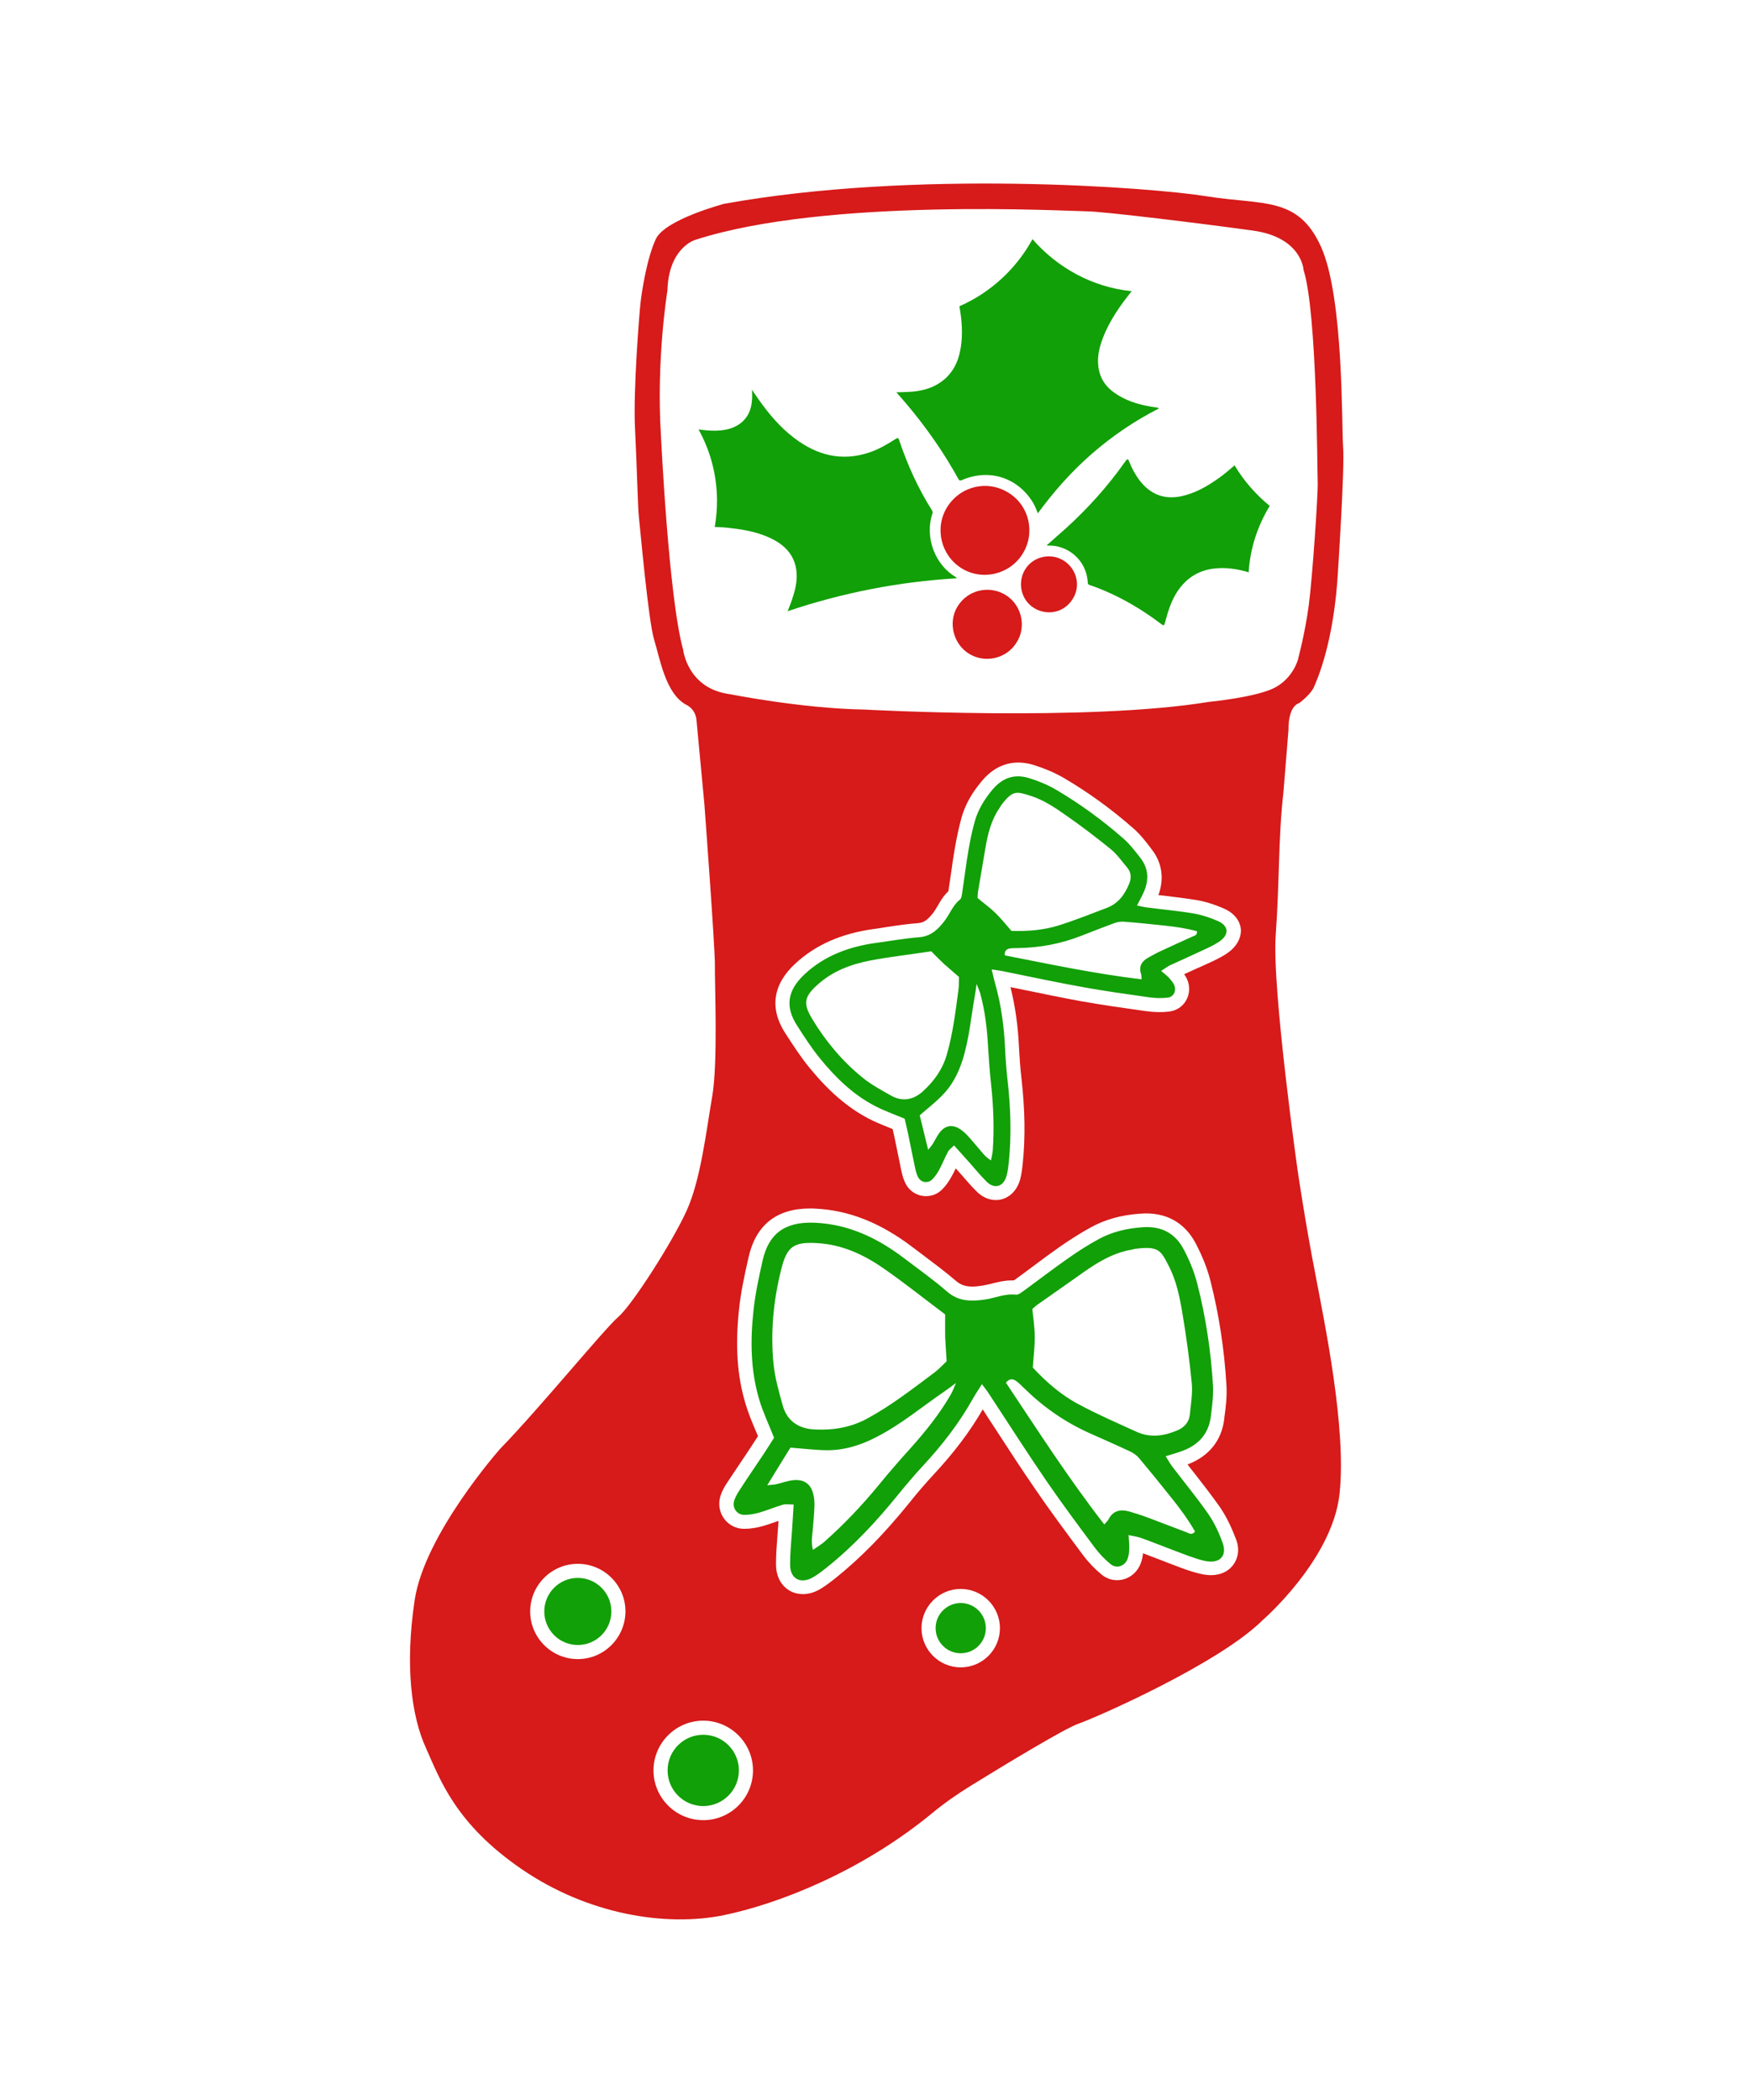 <?xml version="1.0" encoding="UTF-8"?>
<!-- Generator: Adobe Illustrator 18.0.0, SVG Export Plug-In . SVG Version: 6.00 Build 0)  -->
<svg xmlns="http://www.w3.org/2000/svg" xmlns:xlink="http://www.w3.org/1999/xlink" version="1.1" id="Layer_1" x="0px" y="0px" viewBox="0 0 1080 1296" xml:space="preserve">
<g>
	<path fill="#D71A1A" d="M800.9,722.9c0,0-16-112.8-13.6-145.8c2.4-32.9,1.5-59.6,4.8-88.6l3.1-38.3c0,0-0.6-13.9,6.6-16.3   c0,0,6.9-5.1,9-9.7c2-4.6,12.6-27.8,15-72.8c0,0,4.1-62.5,3.1-75.3c-1-12.8,0.5-92.3-13.6-123.7s-35.6-25.7-70.2-31.2   c-34.6-5.6-180.7-16.7-298.3,4.6c0,0-36.6,9.7-42.1,21.8c-5.6,12.1-8.7,32.9-9.4,39.2c-0.7,6.3-4.6,54-3.4,77.7   c1.2,23.7,1.7,48.7,2.4,54.7s5.8,63.9,9.4,75.6c3.6,11.6,7,33.4,19.9,40.2c0,0,5.9,2.4,6.3,10.1l4.8,51.1c0,0,6.7,89.9,6.5,99.7   s2,60.1-1.7,81c-3.6,20.8-7,50.6-15.5,69.7c-8.5,19.1-33.7,58.6-42.4,66.1s-48.5,56.3-73,81.5c0,0-46.7,52.7-52.7,93.4   c-6.1,40.7-1.9,71.7,6.9,91c8.7,19.4,18.1,46.8,59.1,74.9c41,28.1,89.1,35.8,125,28.4c33.6-7,84.6-26.8,128.6-63.1   c7.5-6.2,15.5-11.7,23.7-16.8c21.1-13,57.9-35.3,66.3-38.2c11.9-4.2,87-37.3,113.7-63.9c0,0,43.1-37.3,47.5-78   c4.4-40.7-9.3-105.6-15.1-136.4C805.6,754.8,800.9,722.9,800.9,722.9z M356.6,1023.9c-16.2,0-29.4-13.2-29.4-29.4   c0-16.2,13.2-29.4,29.4-29.4c16.2,0,29.4,13.2,29.4,29.4C385.9,1010.7,372.8,1023.9,356.6,1023.9z M434,1123.3   c-16.9,0-30.7-13.8-30.7-30.7c0-16.9,13.8-30.7,30.7-30.7c16.9,0,30.7,13.8,30.7,30.7C464.7,1109.5,451,1123.3,434,1123.3z    M592.9,1029c-13.4,0-24.2-10.9-24.2-24.2s10.9-24.2,24.2-24.2s24.2,10.9,24.2,24.2S606.3,1029,592.9,1029z M761.4,965.3   c-3,4.4-8,6.8-14.1,6.8c-1.6,0-3.3-0.2-5-0.5c-3.5-0.7-7.2-1.8-11.7-3.4c-4.9-1.8-9.8-3.7-14.7-5.6c-3.5-1.3-7-2.7-10.5-4   c-0.2,1.9-0.6,4.1-1.4,6.2c-2.4,6.3-8.1,10.4-14.6,10.4c-3.5,0-6.8-1.2-9.6-3.5c-4.1-3.4-8-7.4-11.1-11.6l-1.3-1.7   c-9.6-12.9-19.5-26.2-28.7-39.7c-8.2-11.9-16.2-24.2-23.9-36.1c-2.8-4.3-5.6-8.5-8.3-12.8c-7.8,13.5-17.8,26.8-30.4,40.3   c-4.8,5.2-9.8,10.9-15.1,17.6c-15.5,19.1-29.8,33.7-45.1,46c-2.9,2.3-6.2,4.9-9.9,7.1c-3.5,2-7,3-10.5,3c-4.4,0-8.4-1.6-11.4-4.6   c-2.4-2.4-5.2-6.7-5.2-13.8c0-5.6,0.4-11.1,0.8-16.4c0.2-2.2,0.3-4.5,0.5-6.7c0.1-1.2,0.2-2.5,0.2-3.7c-0.5,0.2-0.9,0.3-1.4,0.5   c-2.5,0.9-5.1,1.8-7.8,2.6c-4.3,1.2-8.1,1.8-11.7,1.8h-0.3c-5.1,0-9.6-2.4-12.5-6.5c-2.9-4.1-3.6-9.4-1.9-14.3   c1.1-3.2,2.8-6,4.5-8.5c2.7-4.1,5.5-8.2,8.2-12.3c2.1-3.1,4.2-6.2,6.2-9.3c1.4-2.1,2.8-4.3,4.1-6.3c-0.5-1.2-1-2.4-1.5-3.5   c-2.4-5.6-4.6-11-6.3-16.8c-5.1-17-6.3-35.4-3.9-58.1c1.1-10.5,3.3-20.6,5.8-31.7c4.5-20.2,17.3-30.4,38.1-30.4c1,0,2,0,3,0.1   c20.7,0.9,40.4,8.7,60.2,23.8c2.4,1.8,4.9,3.7,7.3,5.5c6.5,4.9,13.2,9.9,19.6,15.4c2.8,2.4,5.8,3.4,10,3.4c1.8,0,3.8-0.2,6.3-0.6   c1.7-0.3,3.6-0.7,5.5-1.2c3.6-0.9,7.8-2,12.4-2c0.5,0,1,0,1.4,0c0.3-0.2,0.5-0.4,0.7-0.5l0.7-0.5c3.4-2.5,6.9-5,10.3-7.6   c5.2-3.9,10.6-7.9,16-11.7c7-4.9,13.5-9,19.9-12.5c8.7-4.8,18.7-7.6,30.5-8.4c15.5-1.2,27.3,5.3,34.2,18.5c4.1,7.9,7.1,15.4,9,22.9   c5.3,20.8,8.6,42.5,9.9,64.6c0.4,6.9-0.4,13.5-1.3,19.9l-0.1,1.1c-1.7,13.1-9.4,22.7-22.4,27.7c-0.1,0-0.2,0.1-0.2,0.1   c1.5,2,3,3.9,4.6,5.9c5,6.4,10.2,13.1,15,19.9c3.7,5.3,6.9,11.5,9.8,19.1C765,954.6,764.6,960.6,761.4,965.3z M757.5,588.2   c-2.5,1.7-5.3,3.2-8.8,4.9c-3.8,1.8-7.7,3.5-11.5,5.2c-2.1,1-4.2,1.9-6.4,2.9c0.6,0.9,1.2,1.9,1.7,2.9c2,4.3,1.8,9.3-0.5,13.3   c-2.2,3.9-6.1,6.4-10.6,6.9c-4.4,0.5-9,0.4-13.4-0.2l-1.7-0.2c-12.8-1.8-26.1-3.7-39.1-6c-11.5-2.1-23.1-4.5-34.3-6.8   c-3.1-0.6-6.2-1.3-9.3-1.9c2.9,11.5,4.7,24,5.3,37.9c0.3,5.6,0.7,11.7,1.5,18.5c2.2,19.8,2.4,36.4,0.8,52.2c-0.3,3-0.7,6.5-1.6,10   c-2.1,7.8-8,12.8-15,12.8c-3,0-7.5-0.9-11.9-5.3c-3.2-3.2-6.2-6.6-9-9.9c-1.2-1.4-2.4-2.7-3.6-4l-0.3-0.3c-0.7,1.6-1.5,3.1-2.4,4.7   c-1.8,3.4-3.8,6.1-6,8.3c-2.7,2.7-6.2,4.1-9.9,4.1c0,0,0,0,0,0c-5.5,0-10.4-3.1-12.8-8.1c-1.3-2.6-1.9-5.3-2.5-7.8   c-0.8-3.9-1.6-7.9-2.4-11.8c-0.6-2.9-1.2-5.8-1.8-8.7c-0.4-1.7-0.7-3.4-1.1-5c-0.7-0.3-1.3-0.5-2-0.8c-4.4-1.8-9-3.6-13.3-5.9   c-12.8-6.8-24.2-16.7-36-31.1c-5.5-6.7-10.2-14-15-21.4c-9.8-15.2-7.7-30.1,6.2-42.9c12.5-11.6,28.4-18.6,48.6-21.4   c2.4-0.3,4.9-0.7,7.3-1.1c6.5-1,13.2-2,20-2.5c3.6-0.3,6-2.1,9.7-7c0.8-1.1,1.5-2.4,2.3-3.7c1.6-2.8,3.5-6.1,6.6-9c0,0,0-0.1,0-0.1   l0.1-0.7c0.5-3.4,1-6.7,1.5-10.1c0.7-5.2,1.5-10.5,2.4-15.8c1.2-6.8,2.5-12.9,4.1-18.7c2.2-7.9,6.4-15.4,12.8-22.9   c6.3-7.4,13.8-11.1,22.3-11.1c3,0,6.2,0.5,9.4,1.5c7,2.2,13.1,4.8,18.6,8c15,8.8,29.4,19.2,42.8,31c4.3,3.7,7.6,8,10.8,12.2   l0.6,0.8c6.5,8.3,7.9,18.2,4.2,28.3c1.2,0.1,2.5,0.3,3.7,0.4c6.5,0.8,13.3,1.6,20,2.7c5.2,0.9,10.8,2.6,16.9,5.3   c6,2.6,9.8,7.3,10.3,12.8C766.1,578.9,763.1,584.3,757.5,588.2z M745.8,433.2c-75.2,12.3-212.3,4.7-212.3,4.7   c-38.6-0.6-83.1-9.5-83.1-9.5c-26.2-3.4-28.8-27.4-28.8-27.4c-9-32.3-13.7-132.3-13.7-132.3c-3-46.9,4-89.4,4-89.4   c0.7-26.4,17-31.2,17-31.2c81.1-26.4,231.3-17.7,241.4-17.7s72.6,7.7,102.9,11.9c30.4,4.2,31.3,24.4,31.3,24.4   c8.4,26.5,8.4,124.8,8.7,131.1c0.3,6.3-3.2,58.3-5.5,75.7c-2.3,17.4-6.7,33.6-6.7,33.6s-2.8,11-13.9,17.1S745.8,433.2,745.8,433.2z   "></path>
	<g>
		<g>
			<path fill="#11A007" d="M745.6,934.2c-7-10-14.8-19.5-22.2-29.2c-1.4-1.9-2.6-4-4-6.3c4.1-1.3,7.6-2.2,10.9-3.5     c9.5-3.7,15.5-10.4,16.9-20.6c0.8-6.4,1.7-13,1.4-19.4c-1.3-21.3-4.4-42.3-9.7-62.9c-1.9-7.4-4.7-14.3-8.3-21.1     c-5.5-10.6-14.4-14.7-25.8-13.8c-9.4,0.7-18.6,2.8-26.9,7.4c-6.6,3.6-13,7.7-19.2,12.1c-8.9,6.2-17.4,12.8-26.2,19.2     c-1.7,1.2-3.9,3.1-5.6,2.9c-6.7-0.8-12.7,2.1-19.1,3c-8.3,1.2-16.2,1.3-23.3-4.9c-8.4-7.3-17.6-13.8-26.4-20.5     c-16.4-12.5-34.3-21.1-55.3-22c-18.6-0.8-28.5,6.9-32.2,23.5c-2.3,10.2-4.5,20.4-5.6,30.8c-2,18.4-1.8,36.8,3.5,54.7     c2.3,7.8,5.9,15.3,9.2,23.7c-1.9,3-4.2,6.7-6.6,10.3c-4.8,7.2-9.7,14.3-14.4,21.6c-1.4,2.1-2.7,4.3-3.5,6.6     c-1.6,4.5,1.4,9.1,6.2,9.1c3.2,0,6.4-0.6,9.5-1.5c4.8-1.4,9.5-3.4,14.3-4.8c1.8-0.5,3.9-0.1,6.6-0.1c-0.3,5.2-0.6,9.8-0.9,14.5     c-0.5,7.5-1.3,15.1-1.3,22.7c0,8.6,6.4,12.1,14,7.8c3.1-1.8,6-4,8.8-6.3c16.4-13.1,30.6-28.4,43.8-44.7c5-6.1,10.1-12.2,15.5-18     c11.6-12.5,21.9-25.8,30.3-40.6c1.7-3.1,3.7-6,6-9.7c2,2.7,3.5,4.6,4.8,6.7c11.7,17.8,23.1,35.7,35.1,53.2     c9.6,14,19.7,27.5,29.8,41.1c2.8,3.7,6.1,7.2,9.7,10.1c3.7,3,8.8,1.3,10.5-3.3c0.7-2,1-4.2,1-6.3c0.1-2.4-0.2-4.8-0.4-8.3     c3.3,0.7,5.7,1,7.9,1.8c9.8,3.6,19.5,7.5,29.3,11.1c3.4,1.2,6.8,2.4,10.3,3.1c8.9,1.7,13.6-3.3,10.4-11.6     C752.1,945.4,749.2,939.4,745.6,934.2z M477.4,842c-2-19.8-0.1-39.5,4.8-58.9c3.5-14,7.8-16.8,22.3-15.9     c15.3,0.9,28.6,7.1,40.8,15.6c12.7,8.8,24.7,18.4,38,28.4c0,4.6-0.1,9.3,0,13.9c0.2,4.7,0.6,9.3,0.9,15c-2,1.9-4.4,4.5-7.2,6.7     c-13.5,10.1-26.8,20.5-41.7,28.6c-10.3,5.6-21,7.3-32.3,6.8c-10-0.4-17.3-5.1-20-15C480.7,858.9,478.3,850.5,477.4,842z      M586.9,860.4c-7,12.2-15.8,23.1-25.2,33.6c-6.5,7.2-12.9,14.5-19,22c-10.5,12.8-21.8,24.8-34.3,35.8c-1.8,1.5-3.8,2.7-6.7,4.7     c-1.3-5-0.4-8.8-0.1-12.5c0.3-4.7,0.9-9.3,1-14c0.1-2.5,0-5.1-0.6-7.5c-1.4-6.6-5.8-9.8-12.6-9c-3.5,0.4-7,1.7-10.5,2.5     c-1.3,0.3-2.7,0.3-5.4,0.6c5.3-8.6,9.9-16.2,14.3-23.2c8.1,0.6,15.2,1.5,22.3,1.6c11,0.1,21.1-3.1,30.9-8.2     c15.2-7.8,28.1-18.7,42-28.2c1.6-1.1,3.2-2.3,7-5.1C588.3,857.4,587.7,859,586.9,860.4z M641.2,804.5     c9.1-6.4,18.3-12.8,27.3-19.2c9.2-6.5,18.7-12.2,30-14.1c0.7-0.1,1.4-0.4,2.1-0.5c14.3-1.8,15.7,0.8,20.6,10.4     c4.9,9.4,6.9,19.7,8.6,29.9c2.4,14.2,4.3,28.4,5.7,42.7c0.6,6.3-0.6,12.9-1.2,19.3c-0.5,4.7-3.3,7.8-7.6,9.7     c-8.2,3.5-16.6,4.8-25.1,1c-12.1-5.5-24.3-10.8-36-17.1c-10.8-5.7-20-13.8-28.2-22.6c0.4-6.5,1.2-12.6,1.2-18.7     c0-5.7-0.9-11.4-1.5-17.5C638.4,806.6,639.7,805.5,641.2,804.5z M732.4,945.7c-8.1-3-16.1-6.2-24.2-9.2     c-3.7-1.4-7.5-2.6-11.3-3.7c-5.4-1.5-10-0.6-12.8,4.9c-0.5,0.9-1.3,1.6-2.6,3.1c-22.3-28.7-41.3-58.4-60.7-87.5     c2.2-2.7,4.3-2.4,6.2-1.1c1.8,1.2,3.2,2.8,4.8,4.3c11.9,11.7,25.4,21.2,40.7,28c8.2,3.7,16.5,7.3,24.6,11.1     c2.2,1,4.4,2.5,5.9,4.3c6.7,8,13.3,16.1,19.8,24.3c5.4,6.7,10.5,13.6,14.7,21C735.5,947.6,733.9,946.3,732.4,945.7z"></path>
			<path fill="#11A007" d="M506.2,653.4c9.4,11.5,20,21.9,33.3,28.9c5.8,3.1,12.1,5.3,18.8,8.1c0.6,2.8,1.4,6.2,2.2,9.6     c1.4,6.8,2.7,13.6,4.2,20.5c0.4,2,0.9,4,1.8,5.8c1.7,3.5,6,4.3,8.8,1.6c1.8-1.8,3.3-4,4.5-6.3c1.9-3.6,3.4-7.4,5.3-10.9     c0.7-1.3,2.2-2.3,3.7-3.8c2.8,3.1,5.3,5.9,7.8,8.7c4.1,4.5,7.9,9.3,12.2,13.6c4.9,4.9,10.6,3.2,12.4-3.6c0.8-2.8,1.1-5.7,1.4-8.6     c1.7-16.8,1.1-33.6-0.8-50.4c-0.7-6.3-1.2-12.7-1.5-19.1c-0.6-13.7-2.4-27.2-6.1-40.3c-0.8-2.7-1.3-5.5-2.2-8.9     c2.7,0.4,4.6,0.6,6.6,1c16.8,3.4,33.5,7,50.3,10c13.4,2.4,26.9,4.3,40.4,6.2c3.7,0.5,7.5,0.6,11.2,0.2c3.9-0.4,5.7-4.3,4.1-7.9     c-0.7-1.5-1.9-2.9-3-4.2c-1.3-1.4-2.9-2.6-5-4.4c2.3-1.5,3.8-2.7,5.5-3.5c7.6-3.5,15.3-6.9,22.9-10.5c2.6-1.2,5.2-2.6,7.6-4.2     c6-4.1,5.8-9.6-0.8-12.5c-4.7-2.1-9.8-3.8-14.9-4.7c-9.7-1.7-19.5-2.5-29.3-3.8c-1.9-0.2-3.8-0.8-5.9-1.2c1.6-3.1,3-5.6,4.2-8.3     c3.3-7.5,2.9-14.8-2.3-21.3c-3.2-4.1-6.4-8.3-10.3-11.7c-12.9-11.3-26.7-21.4-41.5-30.1c-5.3-3.1-10.9-5.4-16.7-7.2     c-9.2-2.8-16.5-0.1-22.5,7c-4.9,5.8-8.9,12.2-11,19.6c-1.6,5.8-2.9,11.8-3.9,17.8c-1.5,8.6-2.5,17.2-3.8,25.8     c-0.3,1.7-0.4,3.9-1.5,4.8c-4.3,3.4-6,8.4-9.1,12.6c-4,5.4-8.5,10-16,10.6c-8.9,0.7-17.8,2.3-26.7,3.5     c-16.4,2.3-31.5,7.7-43.9,19.2c-11,10.2-12.2,20.3-4.8,31.8C496.3,639.8,500.9,646.9,506.2,653.4z M718.4,571.2     c6.9,0.7,13.7,1.7,20.3,3.5c0.2,2.5-1.4,2.7-2.6,3.2c-6.3,2.9-12.7,5.7-19,8.7c-2.9,1.3-5.7,2.8-8.5,4.4c-3.9,2.2-6,5.4-4.4,10.1     c0.3,0.8,0.2,1.7,0.3,3.3c-29.1-3.5-56.8-9.4-84.4-14.8c-0.3-2.8,1.1-3.8,2.8-4.2c1.7-0.3,3.5-0.3,5.2-0.3     c13.5-0.2,26.5-2.6,39-7.5c6.7-2.6,13.5-5.3,20.3-7.8c1.8-0.7,3.9-1.1,5.8-1C701.6,569.4,710,570.3,718.4,571.2z M603.6,550.1     c1.5-8.8,3-17.7,4.5-26.5c1.5-8.9,3.6-17.6,8.9-25.2c0.3-0.5,0.6-1,0.9-1.5c7.1-9.3,9.3-8.5,17.7-5.9c8.1,2.5,15.2,7.2,22,12     c9.5,6.6,18.7,13.6,27.7,20.9c4,3.2,7,7.6,10.4,11.6c2.4,2.9,2.6,6.3,1.2,9.8c-2.7,6.7-6.7,12.2-13.6,14.9     c-10,3.8-20,7.8-30.2,11c-9.4,2.9-19.2,3.6-28.9,3.3c-3.5-4-6.5-7.8-10-11.2c-3.3-3.2-7.1-5.9-10.9-9.1     C603.3,552.9,603.4,551.5,603.6,550.1z M594.1,654c4.1-13.1,5.2-26.7,7.6-40c0.3-1.6,0.5-3.1,1-6.8c1.2,3.2,1.8,4.4,2.2,5.7     c3,10.9,4.3,22.1,4.9,33.4c0.5,7.8,1,15.6,1.9,23.4c1.4,13.3,1.9,26.6,1,39.9c-0.1,1.9-0.6,3.8-1.1,6.5c-3.6-2.1-5.3-4.7-7.3-7     c-2.5-2.8-4.8-5.8-7.4-8.5c-1.4-1.5-2.9-2.8-4.6-3.9c-4.6-2.9-8.9-2.2-12.3,2.1c-1.8,2.3-3,5-4.5,7.4c-0.6,0.9-1.3,1.7-2.7,3.4     c-1.9-7.9-3.6-14.8-5.2-21.3c4.9-4.3,9.5-7.8,13.5-11.9C587.5,670.1,591.4,662.5,594.1,654z M504.9,607.4     c9.2-8.2,20.3-12.3,32-14.6c12.2-2.3,24.6-3.7,37.8-5.7c2.6,2.6,5.2,5.3,8,7.9c2.8,2.5,5.7,4.9,9.1,7.9c-0.1,2.2,0.1,5.1-0.3,7.9     c-1.8,13.5-3.4,26.9-7.2,40.1c-2.6,9-7.7,16.1-14.4,22.3c-5.9,5.5-12.7,7-19.9,3c-6-3.4-12.2-6.7-17.6-11.1     c-12.5-10.1-22.7-22.3-31-36C495.4,619.2,496.2,615.1,504.9,607.4z"></path>
			<circle fill="#11A007" cx="356.6" cy="994.5" r="20.7"></circle>
			<circle fill="#11A007" cx="434" cy="1092.6" r="22"></circle>
			<circle fill="#11A007" cx="592.9" cy="1004.8" r="15.5"></circle>
		</g>
	</g>
	<g>
		<path fill="#11A007" d="M713.1,251.4c-8.3-1.2-16.2-3.2-23.4-7.7c-5.7-3.5-9.9-8.2-11.4-14.9c-1.6-6.9-0.2-13.6,2.3-20.1    c4.1-10.8,10.7-20.1,17.8-29c-24.2-2.4-45.9-14.5-61.2-32.1c-10,18.3-25.9,33-45.1,41.4c1.5,8.5,2.2,17.1,0.8,25.7    c-1.4,8.6-5,16.1-12.4,21.2c-5.6,3.9-11.9,5.4-18.6,5.9c-2.8,0.2-5.6,0.2-8.7,0.3c2.1,2.4,4,4.6,5.8,6.7    c12.3,14.5,23.2,30,32.4,46.7c0.6,1,0.9,1.3,2.2,0.8c16.3-7.1,33.6-2,43.3,12.9c1.5,2.3,2.5,4.8,3.6,7.6c10-13.7,21-26,33.5-36.9    c12.6-10.9,26.2-20.2,41.2-27.8C714.4,251.4,713.7,251.5,713.1,251.4z"></path>
		<path fill="#11A007" d="M486.1,377.2c33.9-11.4,68.6-18.2,104.3-20.3c-0.2-0.4-0.2-0.5-0.3-0.6c-12.8-7.4-19.7-24.3-14.6-39.6    c0.2-0.7,0-1.1-0.3-1.7c-8.5-13.4-15-27.8-20.1-42.8c-0.8-2.3-0.8-2.3-3-0.9c-5,3.2-10.1,6.1-15.8,8c-16.9,5.6-32,1.7-45.9-8.8    c-8.8-6.6-15.8-14.9-22.1-23.8c-1.3-1.9-2.6-3.7-4.2-6.1c0,1.3,0.1,2,0.1,2.7c0.1,7.4-1.5,14-8,18.5c-4.5,3.1-9.7,3.9-15,4    c-3.4,0-6.8-0.3-10.1-0.8c7.3,13.2,11.4,28.3,11.4,44.2c0,5.4-0.5,10.8-1.4,16c3.2,0.1,6.4,0.3,9.6,0.7c9.1,1,18.1,2.7,26.4,7    c7.6,4,13,9.8,14.3,18.6c0.8,5.6-0.2,11-1.9,16.3C488.6,371,487.3,374,486.1,377.2z"></path>
		<path fill="#11A007" d="M783.6,312.2c-8.6-7-16-15.5-21.7-25c-3.2,2.8-6.4,5.5-9.8,7.9c-7,5-14.3,9.2-22.8,11.1    c-10.7,2.3-19.3-1-26-9.7c-2.8-3.7-4.9-7.7-6.6-12c-0.5-1.4-1-1.3-1.8-0.3c-0.3,0.4-0.5,0.8-0.8,1.1    c-10.5,14.8-22.5,28.2-35.9,40.4c-4,3.6-8.1,7.2-12.3,10.9c0.4,0.1,0.5,0.1,0.7,0.1c12.1-0.5,24,8.7,24.7,22.9    c0,0.9,0.5,1.2,1.3,1.5c2.8,0.9,5.5,2,8.2,3.1c12.7,5.3,24.4,12.3,35.4,20.6c2.1,1.6,2.2,1.5,2.9-1c1.7-6.5,3.7-12.9,7.4-18.6    c5.4-8.2,12.8-13.1,22.6-14.3c7.4-0.9,14.5,0.2,21.5,2.3C771.5,338.3,776.2,324.4,783.6,312.2z"></path>
		<path fill="#D71A1A" d="M631.1,341.8c-8,12.8-24.9,16.8-37.7,8.9c-12.8-8-16.8-24.9-8.9-37.7c8.2-13.1,24.9-17,37.9-8.9    C635.3,312.1,639.1,328.9,631.1,341.8z"></path>
		<path fill="#D71A1A" d="M627.3,396.6c-6,9.8-19.3,13-29.2,6.9c-9.8-6-13.1-19.3-7.3-29c6.5-10.7,19-12.7,27.8-8.4    C630.5,371.8,633.9,386.7,627.3,396.6z"></path>
		<path fill="#D71A1A" d="M661.9,369.8c-5.1,8.2-15.5,10.5-23.8,5.4c-8.1-5-10.3-15.8-5.5-23.7c4.9-8.1,15.8-10.6,23.9-5.5    C664.4,351,667.3,361.6,661.9,369.8z"></path>
	</g>
</g>
</svg>
